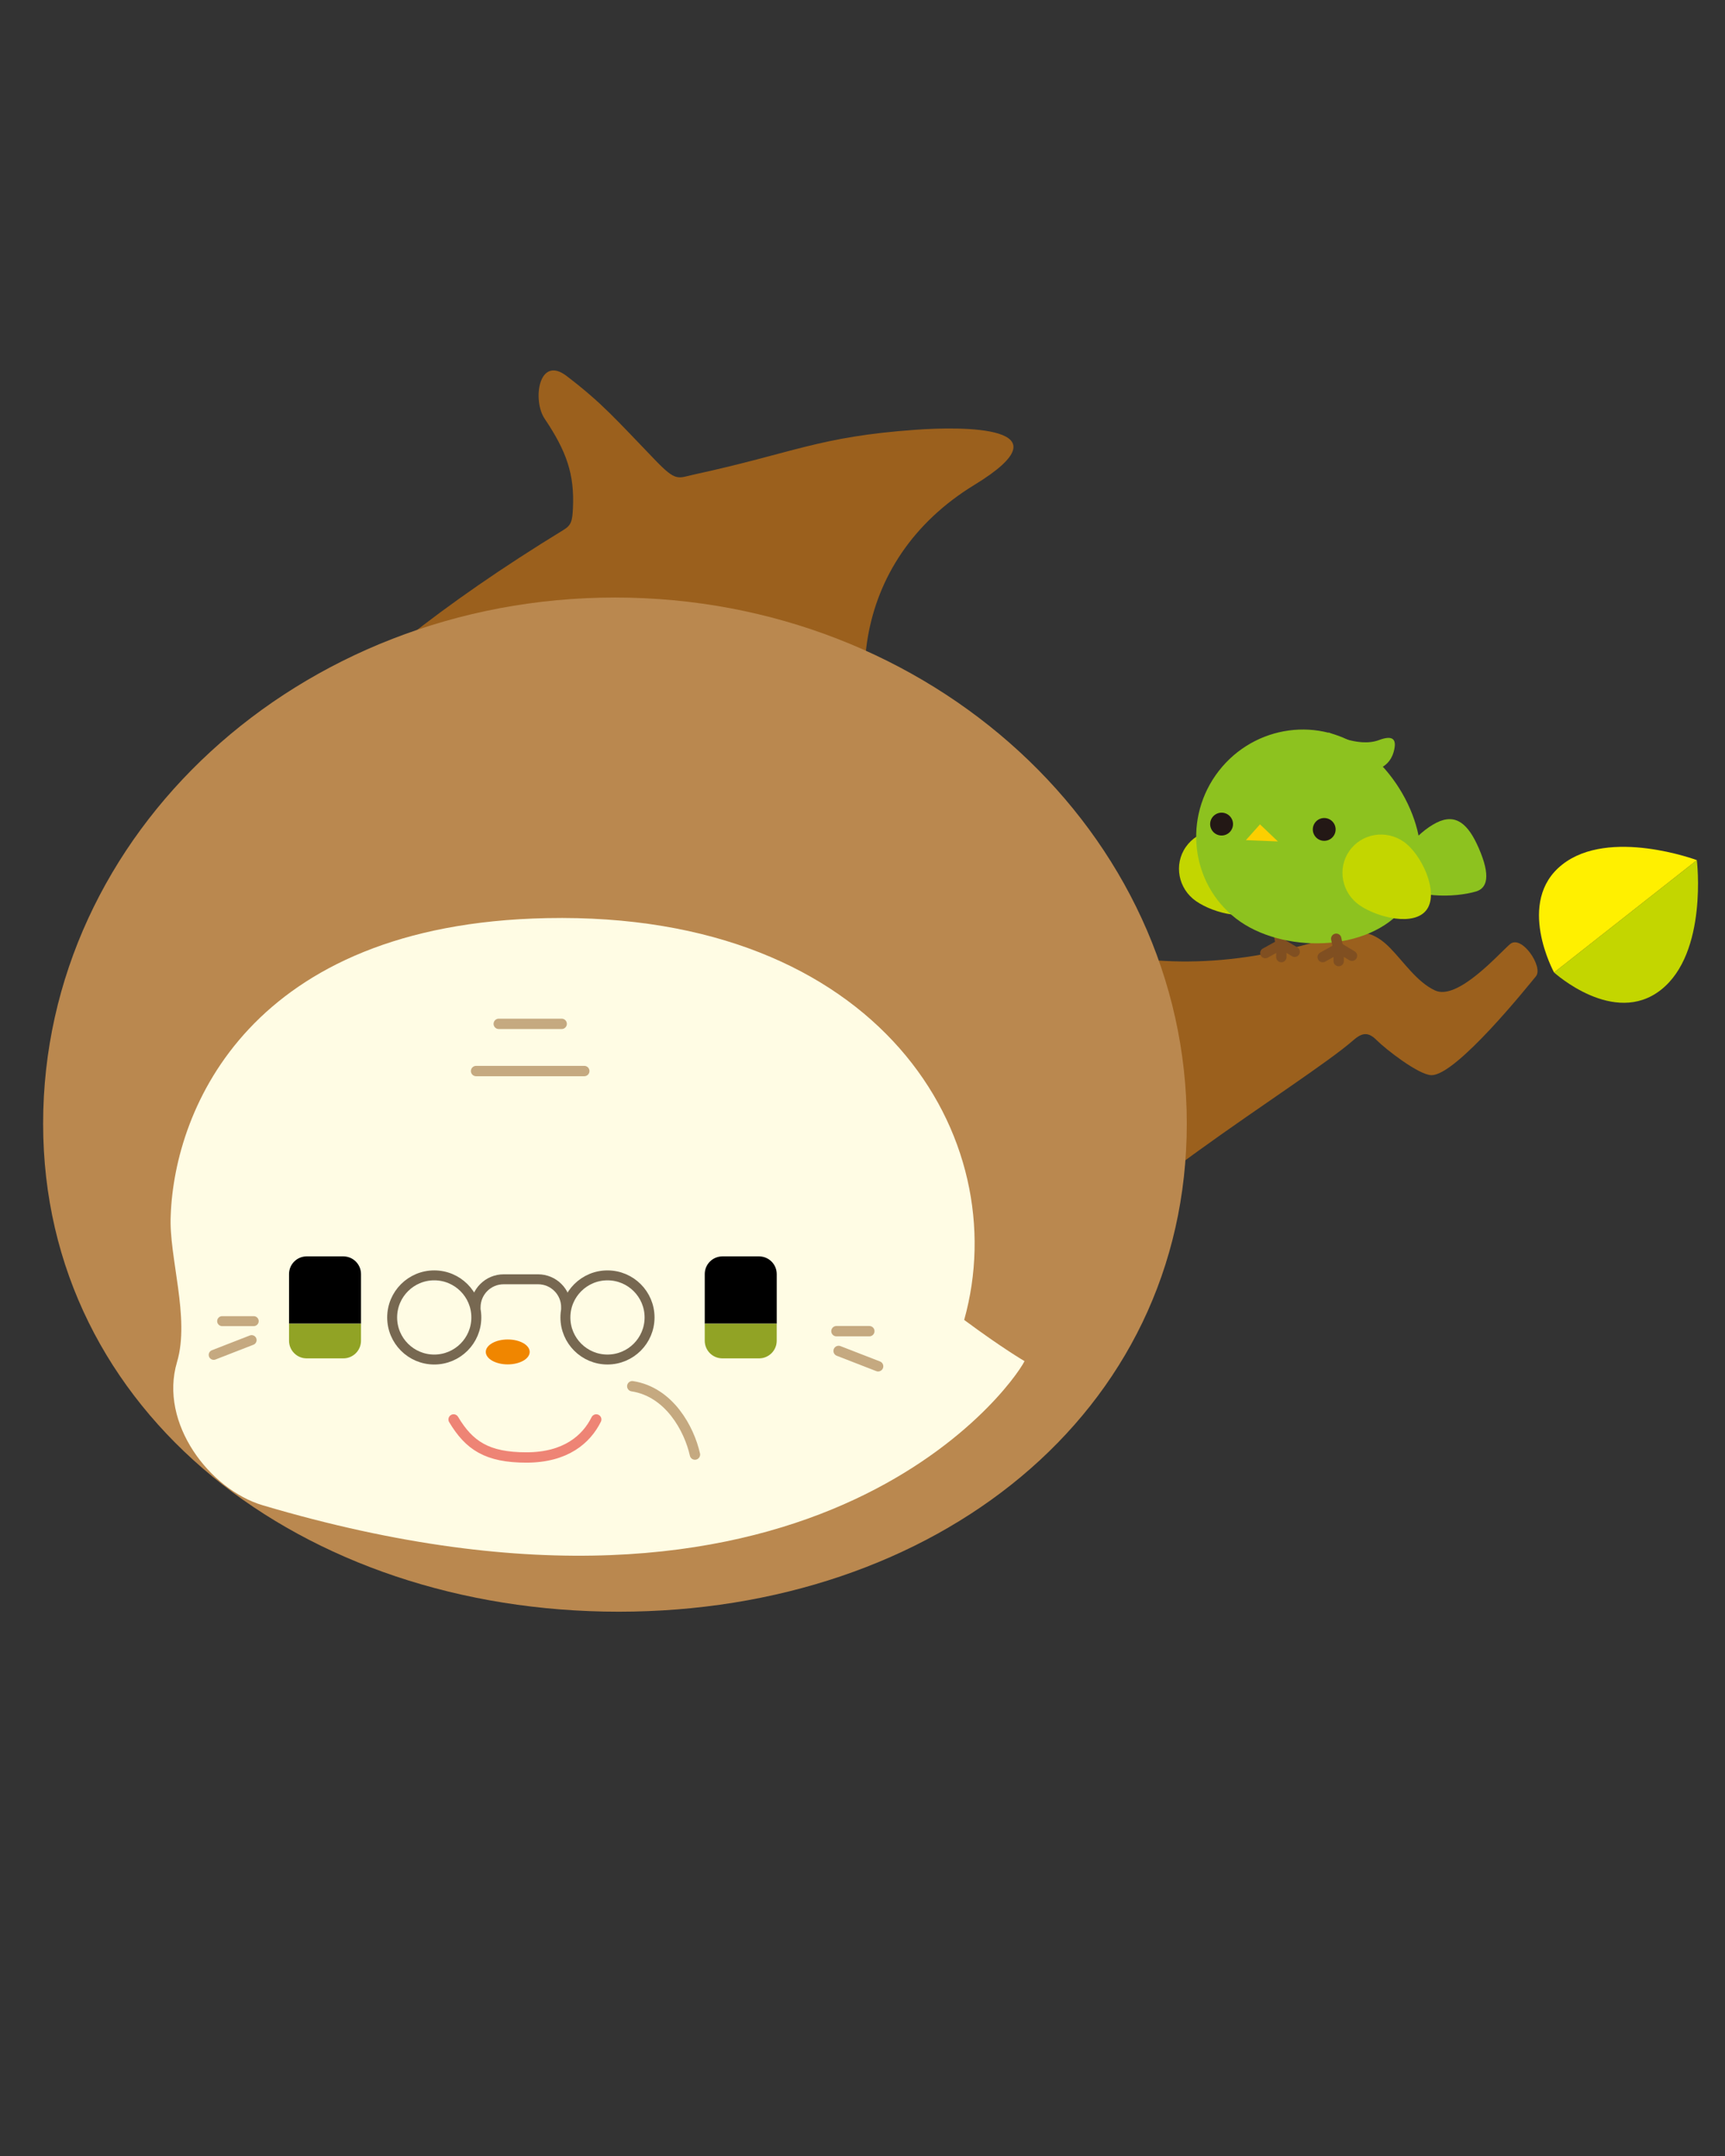 <?xml version="1.0" encoding="utf-8"?>
<!-- Generator: Adobe Illustrator 16.0.0, SVG Export Plug-In . SVG Version: 6.00 Build 0)  -->
<!DOCTYPE svg PUBLIC "-//W3C//DTD SVG 1.1//EN" "http://www.w3.org/Graphics/SVG/1.1/DTD/svg11.dtd">
<svg version="1.1" id="レイヤー_1" xmlns="http://www.w3.org/2000/svg" xmlns:xlink="http://www.w3.org/1999/xlink" x="0px"
	 y="0px" width="160px" height="200px" viewBox="0 0 160 200" enable-background="new 0 0 160 200" xml:space="preserve">
<rect x="0" y="0" width="160" height="200" fill="#333333" stroke="none"/>
<g>
	<defs>
		<rect id="SVGID_3_" width="160" height="200"/>
	</defs>
	<clipPath id="SVGID_2_">
		<use xlink:href="#SVGID_3_"  overflow="visible"/>
	</clipPath>
	<g clip-path="url(#SVGID_2_)">
		<path fill="#9B601D" d="M140.049,87.592c-1.052,0.914-4.865,5.261-6.949,4.285c-1.666-0.772-2.915-2.669-4.177-3.952
			c-2.104-2.151-3.781-1.493-6.566-0.656C85.73,98.271,67.328,59.07,90.373,44.984c9.097-5.557-1.274-5.419-5.441-5.117
			c-8.998,0.639-11.271,2.135-20.518,4.143c-1.559,0.344-1.675,0.71-3.623-1.309c-3.707-3.844-4.906-5.275-8.232-7.82
			c-2.58-1.98-3.205,2.229-2.039,3.965c2.039,3.028,2.769,5.164,2.624,8.276c-0.056,1.166-0.134,1.582-0.859,2.026
			C6.672,77.036,17.188,96.808,20.483,104.235c0.189,0.432,78.151,14.71,78.296,14.233c1.818-5.885,22.148-17.949,26.733-21.96
			c0.878-0.771,1.43-0.771,2.197,0c0.84,0.838,3.858,3.19,5.046,3.229c2.304,0.073,9.075-8.406,9.711-9.175
			C143.179,89.703,141.121,86.645,140.049,87.592z"/>
		<path fill="#BA884F" d="M110.079,104.23c0,26.949-23.391,45.279-52.692,45.279C28.097,149.51,4,131.18,4,104.23
			c0-26.956,23.748-48.8,53.041-48.8C86.336,55.431,110.079,77.274,110.079,104.23z"/>
		<g>
			<path fill="#FFFCE4" d="M89.431,122.442c4.737-16.888-7.826-37.891-38.71-37.273c-27.501,0.549-34.528,17.645-34.886,27.577
				c-0.197,3.816,1.811,9.48,0.583,13.607c-1.69,5.683,3.059,11.835,7.939,13.28c50.727,15.057,69.36-10.778,70.674-13.368
				C95.031,126.266,92.992,125.083,89.431,122.442z"/>
		</g>
		<path fill="#F08600" d="M49.13,125.41c0,0.639-0.911,1.156-2.039,1.156c-1.117,0-2.032-0.518-2.032-1.156s0.916-1.155,2.032-1.155
			C48.219,124.255,49.13,124.771,49.13,125.41z"/>
		
			<path fill="none" stroke="#EE8475" stroke-width="0.96" stroke-linecap="round" stroke-linejoin="round" stroke-miterlimit="10" d="
			M55.303,131.675c-0.909,1.831-2.824,3.527-6.479,3.527c-3.656,0-5.31-1.118-6.751-3.527"/>
		<g>
			<path fill="#C3D600" d="M154.059,91.822c4.369-3.437,3.33-12.032,3.33-12.032l-13.244,10.421
				C144.145,90.211,149.697,95.265,154.059,91.822z"/>
			<path fill="#FFF000" d="M144.145,90.211l13.244-10.421c0,0-8.118-3.03-12.48,0.408C140.537,83.635,144.145,90.211,144.145,90.211
				z"/>
		</g>
		
			<path fill="none" stroke="#C5A980" stroke-width="0.96" stroke-linecap="round" stroke-linejoin="round" stroke-miterlimit="10" d="
			M58.645,128.592c3.434,0.527,5.282,3.962,5.813,6.34"/>
		
			<line fill="none" stroke="#C5A980" stroke-width="0.96" stroke-linecap="round" stroke-linejoin="round" stroke-miterlimit="10" x1="54.195" y1="99.355" x2="44.158" y2="99.355"/>
		
			<line fill="none" stroke="#C5A980" stroke-width="0.96" stroke-linecap="round" stroke-linejoin="round" stroke-miterlimit="10" x1="52.099" y1="94.977" x2="46.26" y2="94.977"/>
		<g>
			
				<line fill="#804F21" stroke="#804F21" stroke-width="0.96" stroke-linecap="round" stroke-linejoin="round" stroke-miterlimit="10" x1="118.353" y1="85.35" x2="118.847" y2="87.82"/>
			
				<line fill="none" stroke="#804F21" stroke-width="0.96" stroke-linecap="round" stroke-linejoin="round" stroke-miterlimit="10" x1="118.478" y1="87.797" x2="117.362" y2="88.412"/>
			
				<line fill="none" stroke="#804F21" stroke-width="0.96" stroke-linecap="round" stroke-linejoin="round" stroke-miterlimit="10" x1="118.847" y1="87.548" x2="118.847" y2="88.785"/>
			
				<line fill="none" stroke="#804F21" stroke-width="0.96" stroke-linecap="round" stroke-linejoin="round" stroke-miterlimit="10" x1="118.847" y1="87.548" x2="120.085" y2="88.292"/>
			<path fill="#C3D600" d="M117.189,83.988c-1.128,1.625-4.599,0.759-6.254-0.396c-1.654-1.146-2.078-3.397-0.948-5.02
				c1.13-1.631,3.388-2.015,5.045-0.862C116.686,78.857,118.324,82.365,117.189,83.988z"/>
			<path fill="#8DC21F" d="M126.699,69.671c4.208,3.266,6.929,10.151,3.601,14.445c-3.333,4.285-11.457,4.354-15.665,1.085
				c-4.205-3.269-4.917-9.391-1.587-13.686C116.381,67.232,122.488,66.407,126.699,69.671z"/>
			<polygon fill="#FCCF00" points="118.529,78.055 116.868,76.472 115.562,77.936 			"/>
			<path fill="#231815" d="M114.367,76.445c0,0.589-0.477,1.061-1.06,1.061c-0.583,0-1.062-0.472-1.062-1.061
				c0-0.582,0.478-1.059,1.062-1.059C113.891,75.387,114.367,75.863,114.367,76.445z"/>
			<circle fill="#231815" cx="122.826" cy="76.941" r="1.058"/>
			<path fill="#8DC21F" d="M129.911,81.622c-0.891-1.768,1.527-4.4,3.327-5.305c1.804-0.907,2.945,0.128,3.907,2.326
				c1.155,2.637,0.785,3.741-0.229,4.051C134.987,83.277,130.797,83.396,129.911,81.622z"/>
			<path fill="#C3D600" d="M132.349,84.36c-1.134,1.625-4.596,0.756-6.254-0.391c-1.649-1.155-2.077-3.405-0.943-5.025
				c1.13-1.63,3.388-2.015,5.04-0.866C131.847,79.23,133.482,82.732,132.349,84.36z"/>
			<path fill="#8DC21F" d="M123.195,67.914c0,0,2.721,1.482,4.703,0.741c1.25-0.469,1.723-0.151,1.363,1.114
				c-0.497,1.73-2.226,1.73-2.226,1.73"/>
			
				<line fill="#804F21" stroke="#804F21" stroke-width="0.96" stroke-linecap="round" stroke-linejoin="round" stroke-miterlimit="10" x1="123.94" y1="87.082" x2="124.168" y2="88.19"/>
			
				<line fill="none" stroke="#804F21" stroke-width="0.96" stroke-linecap="round" stroke-linejoin="round" stroke-miterlimit="10" x1="123.795" y1="88.168" x2="122.684" y2="88.785"/>
			
				<line fill="none" stroke="#804F21" stroke-width="0.96" stroke-linecap="round" stroke-linejoin="round" stroke-miterlimit="10" x1="124.168" y1="87.916" x2="124.168" y2="89.156"/>
			
				<line fill="none" stroke="#804F21" stroke-width="0.96" stroke-linecap="round" stroke-linejoin="round" stroke-miterlimit="10" x1="124.168" y1="87.916" x2="125.401" y2="88.661"/>
		</g>
		
			<path fill="none" stroke="#776851" stroke-width="0.922" stroke-linecap="round" stroke-linejoin="round" stroke-miterlimit="10" d="
			M44.113,121.275L44.113,121.275c0-1.438,1.164-2.602,2.601-2.602h3.196c1.436,0,2.6,1.164,2.6,2.602l0,0"/>
		
			<circle fill="none" stroke="#776851" stroke-width="0.922" stroke-linecap="round" stroke-linejoin="round" stroke-miterlimit="10" cx="40.278" cy="122.212" r="3.904"/>
		
			<circle fill="none" stroke="#776851" stroke-width="0.922" stroke-linecap="round" stroke-linejoin="round" stroke-miterlimit="10" cx="56.346" cy="122.212" r="3.903"/>
		
			<line fill="none" stroke="#C5A980" stroke-width="0.96" stroke-linecap="round" stroke-linejoin="round" stroke-miterlimit="10" x1="77.582" y1="123.485" x2="80.634" y2="123.485"/>
		
			<line fill="none" stroke="#C5A980" stroke-width="0.96" stroke-linecap="round" stroke-linejoin="round" stroke-miterlimit="10" x1="77.785" y1="125.319" x2="81.449" y2="126.743"/>
		<g>
			<path d="M72.043,118.184c0-0.903-0.735-1.635-1.636-1.635h-3.402c-0.902,0-1.636,0.731-1.636,1.635v4.606h6.675V118.184z"/>
			<path fill="#91A325" d="M65.368,122.79v1.586c0,0.9,0.734,1.632,1.636,1.632h3.402c0.901,0,1.636-0.731,1.636-1.632v-1.586
				H65.368z"/>
		</g>
		<g>
			<path d="M33.483,118.184c0-0.903-0.734-1.635-1.635-1.635h-3.405c-0.901,0-1.633,0.731-1.633,1.635v4.606h6.674V118.184z"/>
			<path fill="#91A325" d="M26.81,122.79v1.586c0,0.9,0.732,1.632,1.633,1.632h3.405c0.901,0,1.635-0.731,1.635-1.632v-1.586H26.81z
				"/>
		</g>
		
			<line fill="none" stroke="#C5A980" stroke-width="0.922" stroke-linecap="round" stroke-linejoin="round" stroke-miterlimit="10" x1="23.534" y1="122.555" x2="20.603" y2="122.555"/>
		
			<line fill="none" stroke="#C5A980" stroke-width="0.922" stroke-linecap="round" stroke-linejoin="round" stroke-miterlimit="10" x1="23.339" y1="124.314" x2="19.821" y2="125.684"/>
	</g>
</g>
</svg>
